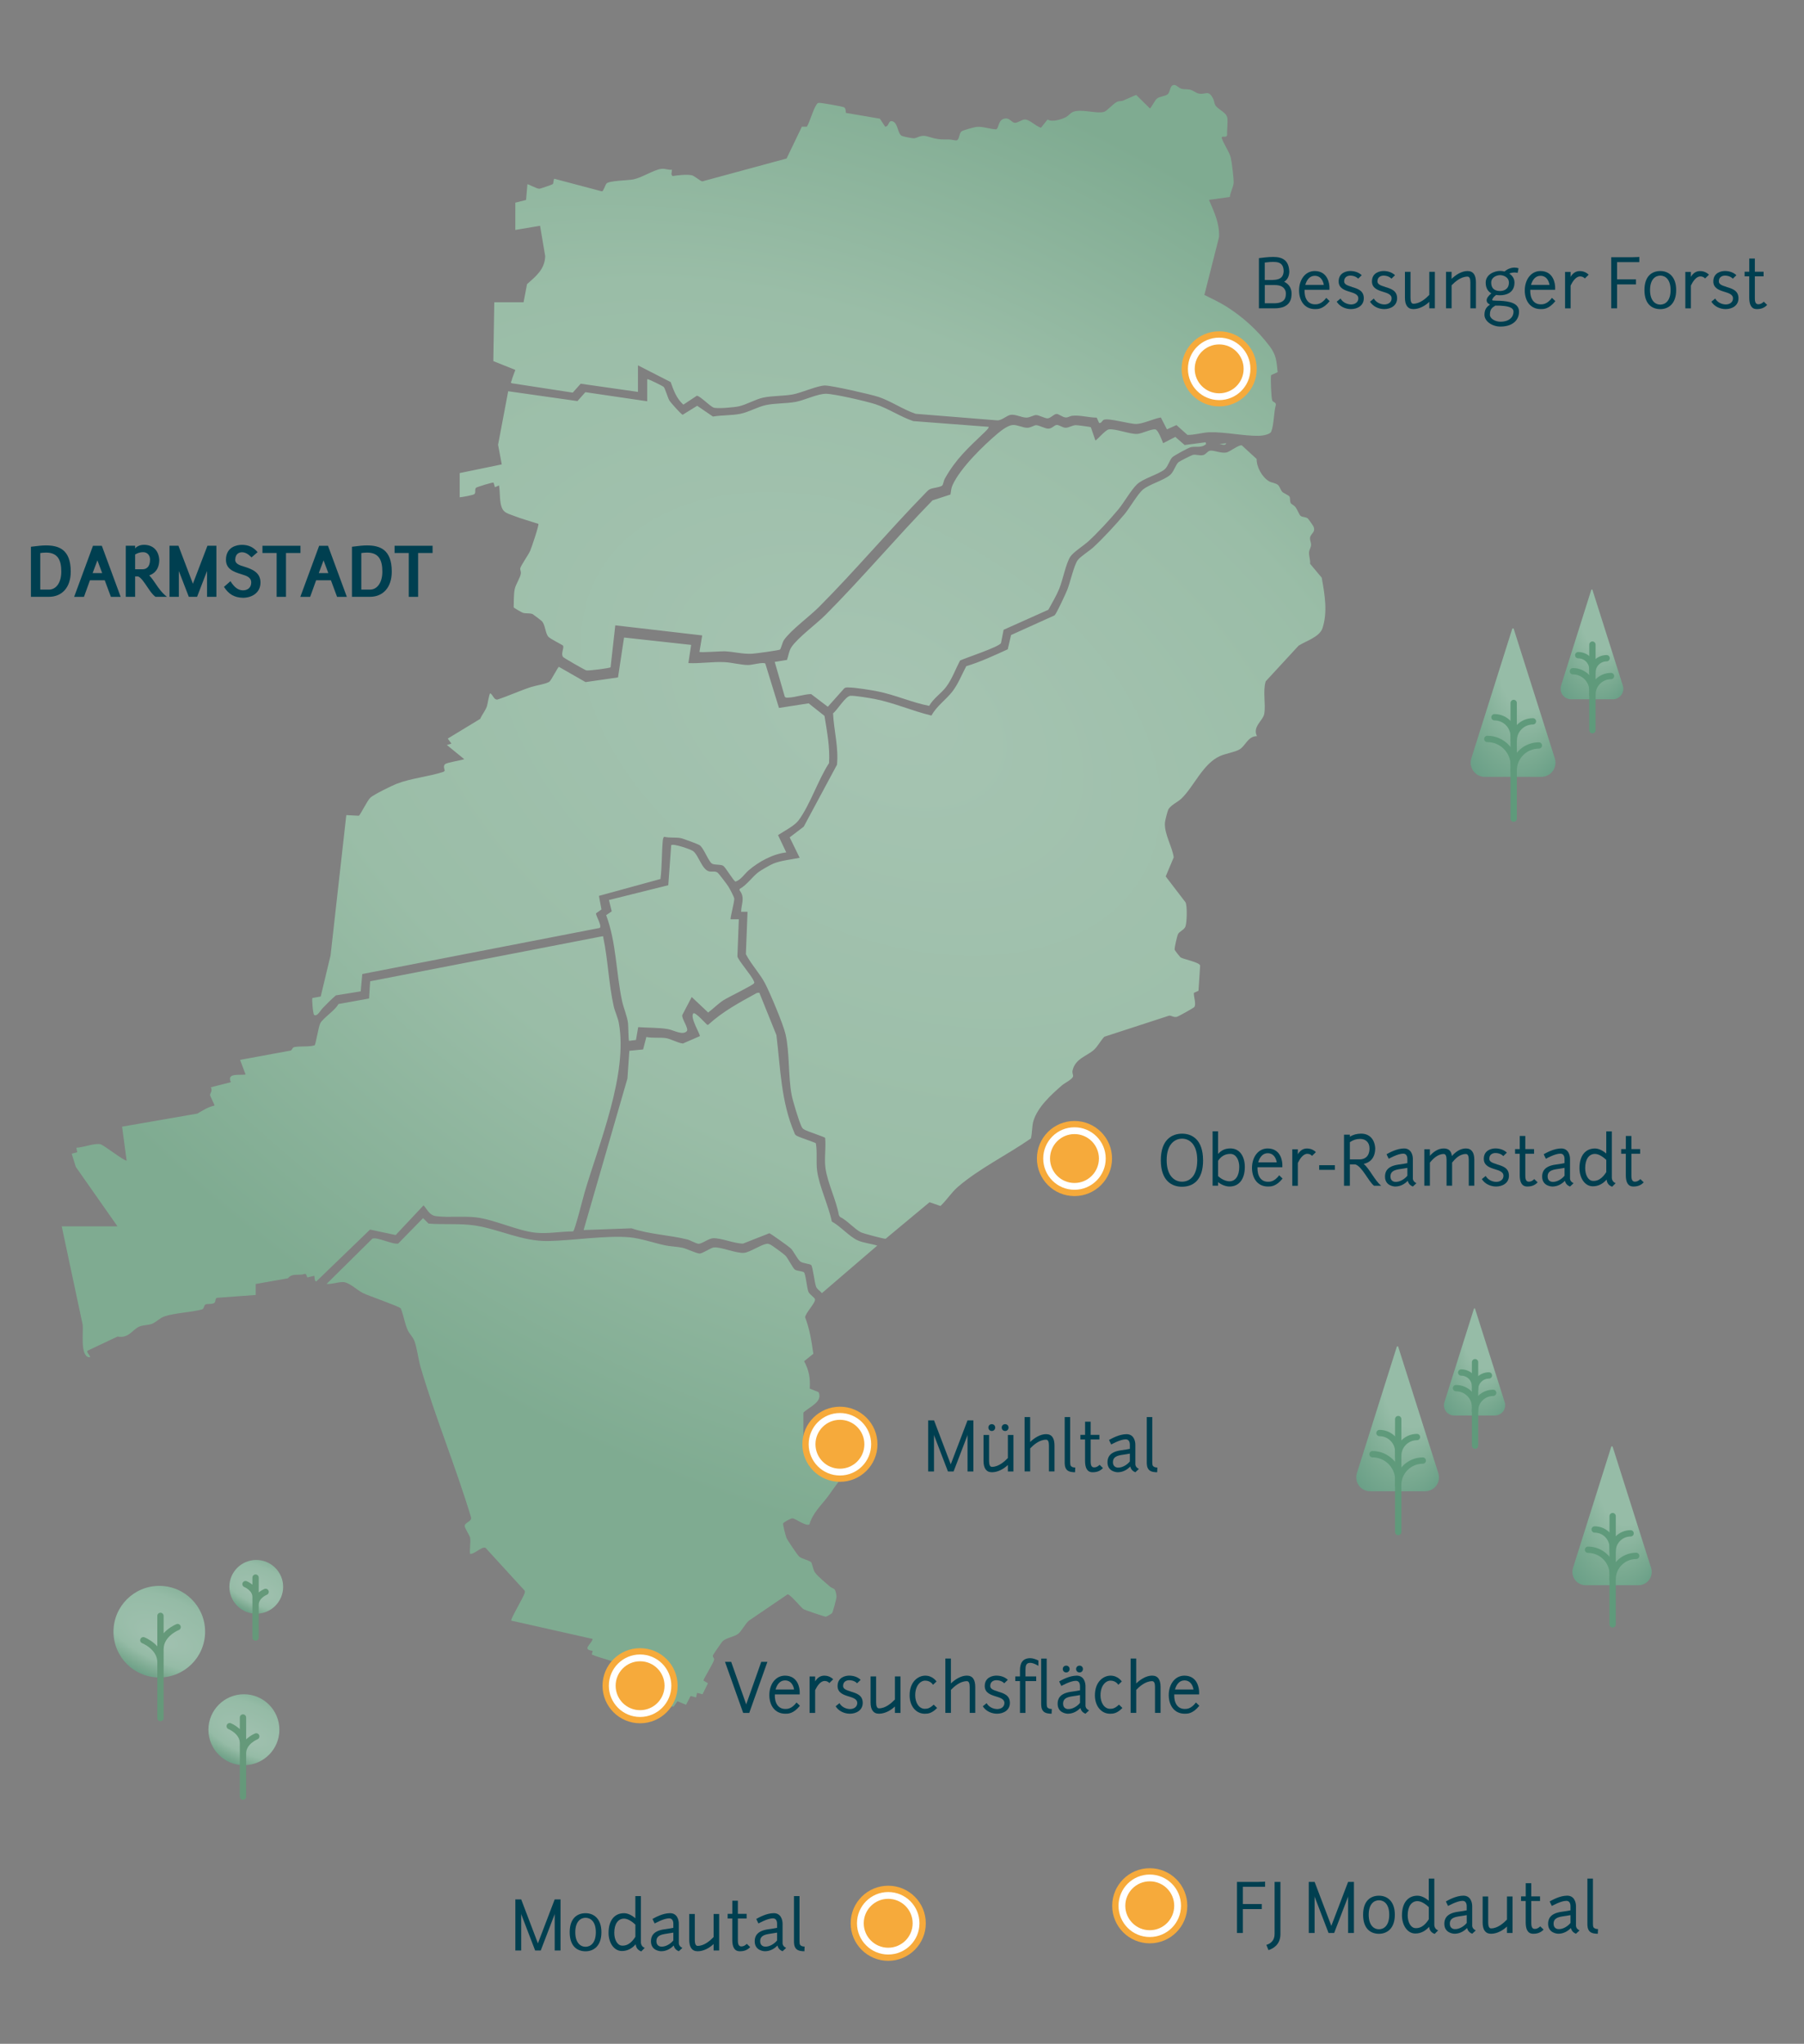 <?xml version="1.0" encoding="UTF-8"?>
<svg xmlns="http://www.w3.org/2000/svg" xmlns:xlink="http://www.w3.org/1999/xlink" id="Ebene_1" data-name="Ebene 1" viewBox="0 0 571 647">
  <rect x="0" y="0" width="571" height="647" fill="#808080" stroke="none"/>
  <defs>
    <style>
      .cls-1 {
        fill: url(#Unbenannter_Verlauf_3);
      }

      .cls-2 {
        fill: url(#Unbenannter_Verlauf_5);
      }

      .cls-3 {
        fill: #003f50;
      }

      .cls-4 {
        stroke: #5f9a7b;
      }

      .cls-4, .cls-5 {
        fill: none;
        stroke-linecap: round;
        stroke-linejoin: round;
      }

      .cls-4, .cls-5, .cls-6 {
        stroke-width: 2px;
      }

      .cls-5 {
        stroke: #65997a;
      }

      .cls-7 {
        fill: #f6aa3b;
      }

      .cls-8 {
        fill: url(#Unbenannter_Verlauf_13-4);
      }

      .cls-9 {
        fill: url(#Unbenannter_Verlauf_13-3);
      }

      .cls-10 {
        fill: url(#Unbenannter_Verlauf_13-5);
      }

      .cls-11 {
        fill: url(#Unbenannter_Verlauf_13-2);
      }

      .cls-12 {
        fill: url(#Unbenannter_Verlauf_5-2);
      }

      .cls-13 {
        fill: url(#Unbenannter_Verlauf_5-3);
      }

      .cls-14 {
        fill: url(#Unbenannter_Verlauf_13);
      }

      .cls-6 {
        fill: #fff;
        stroke: #f6aa3b;
        stroke-miterlimit: 10;
      }
    </style>
    <radialGradient id="Unbenannter_Verlauf_3" data-name="Unbenannter Verlauf 3" cx="253.7" cy="252.97" fx="263.8" fy="190.93" r="437.66" gradientTransform="translate(110.03 -13.13) rotate(28.66) scale(1 .65)" gradientUnits="userSpaceOnUse">
      <stop offset="0" stop-color="#a6c4b2"></stop>
      <stop offset=".45" stop-color="#9abda7"></stop>
      <stop offset=".78" stop-color="#7fab91"></stop>
    </radialGradient>
    <radialGradient id="Unbenannter_Verlauf_13" data-name="Unbenannter Verlauf 13" cx="478.92" cy="222.42" fx="488.01" fy="206.81" r="19.14" gradientTransform="translate(0 -126.26) scale(1 1.57)" gradientUnits="userSpaceOnUse">
      <stop offset=".48" stop-color="#96bca7"></stop>
      <stop offset=".78" stop-color="#7aaa91"></stop>
      <stop offset="1" stop-color="#689e86"></stop>
    </radialGradient>
    <radialGradient id="Unbenannter_Verlauf_13-2" data-name="Unbenannter Verlauf 13" cx="503.88" cy="203.98" fx="510.61" fy="192.44" r="14.16" gradientTransform="translate(0 -115.79) scale(1 1.57)" xlink:href="#Unbenannter_Verlauf_13"></radialGradient>
    <radialGradient id="Unbenannter_Verlauf_13-3" data-name="Unbenannter Verlauf 13" cx="442.37" cy="449.13" fx="451.25" fy="433.9" r="18.68" gradientTransform="translate(0 -254.95) scale(1 1.57)" xlink:href="#Unbenannter_Verlauf_13"></radialGradient>
    <radialGradient id="Unbenannter_Verlauf_13-4" data-name="Unbenannter Verlauf 13" cx="510.25" cy="479.85" fx="518.76" fy="465.24" r="17.91" gradientTransform="translate(0 -272.38) scale(1 1.57)" xlink:href="#Unbenannter_Verlauf_13"></radialGradient>
    <radialGradient id="Unbenannter_Verlauf_13-5" data-name="Unbenannter Verlauf 13" cx="466.74" cy="431.14" fx="473.3" fy="419.87" r="13.82" gradientTransform="translate(0 -244.73) scale(1 1.57)" xlink:href="#Unbenannter_Verlauf_13"></radialGradient>
    <radialGradient id="Unbenannter_Verlauf_5" data-name="Unbenannter Verlauf 5" cx="704.99" cy="-1924.78" fx="704.99" fy="-1939.08" r="35.49" gradientTransform="translate(-199.93 -536.74) rotate(24.61) scale(1 -.45)" gradientUnits="userSpaceOnUse">
      <stop offset="0" stop-color="#a1c1b0"></stop>
      <stop offset=".48" stop-color="#95bba6"></stop>
      <stop offset=".78" stop-color="#7ba990"></stop>
      <stop offset="1" stop-color="#699d85"></stop>
    </radialGradient>
    <radialGradient id="Unbenannter_Verlauf_5-2" data-name="Unbenannter Verlauf 5" cx="689.35" cy="-1832.07" fx="689.35" fy="-1842.9" r="26.9" xlink:href="#Unbenannter_Verlauf_5"></radialGradient>
    <radialGradient id="Unbenannter_Verlauf_5-3" data-name="Unbenannter Verlauf 5" cx="668.15" cy="-1884.09" fx="668.15" fy="-1902.55" r="45.83" xlink:href="#Unbenannter_Verlauf_5"></radialGradient>
  </defs>
  <path class="cls-1" d="M163.11,64.1v8.69l7.83-1.32,1.63,9.63c-.17,4.21-2.89,6.3-5.76,8.86l-1.09,5.72h-9.27l-.3,18.63,6.97,2.8c-.41,1.16-.94,2.35-1.24,3.55-.07.29-.38.32.07.66l19.34,2.97,2.51-2.82,18.13,2.59v-8.4l10.35,5.29c.96,2.69,1.84,5.19,4.02,7.15l4.27-2.83c1.03.09,4.02,3.21,5.24,3.74,1.07.47,6.67-.07,8.06-.38,2.42-.54,5.22-2.22,7.67-2.75,2.94-.64,6.41-.46,9.41-1.02,2.74-.51,7.88-2.83,10.21-2.82,2.15,0,14.53,2.82,16.94,3.62,3.81,1.27,7.84,4.05,11.75,5.34l25.76,2.07c1.49.1,3.04-1.6,4.37-1.76,1.51-.18,3.41.89,4.9.89,1.15,0,2.3-.85,3.14-.81.91.05,2.67,1.06,3.52,1.05,1-.01,2.05-1.4,2.89-1.4.72,0,1.91,1.08,2.92,1.12.73.03,1.32-.47,2.02-.54,2.53-.27,5.21.59,7.76.59l.77,1.7c.75.12.94-.77,1.45-1.01,1.45-.66,8.11,1.33,10.28,1.32,2.11-.01,5.58-1.71,7.8-2.06l1.93,3.76,3.02-1.35,3.48,3.11c2.24.05,4.8-.78,6.97-.84,4.88-.14,10.67,1.19,15.6,1.13.99-.01,3.54-.39,3.92-1.3.92-2.23.79-6.01,1.46-8.42.2-.91-.9-.9-1.12-1.48-.33-.85-.58-7.21-.36-8.02l2.07-.94c-.36-3.6-.42-5.43-2.64-8.35-3.78-4.96-8.35-9.12-13.62-12.44-2.19-1.37-4.61-2.5-6.93-3.65l4.65-18.37c.16-4.38-1.54-7.85-3.2-11.73l6.61-.92c.11-1.41,1.13-3.16,1.2-4.48s-.59-6.69-.92-8c-.46-1.87-2.31-4.41-2.83-6.15-.23-.78.98-.22,1.46-.55l.23-.35c-.1-1.7.27-3.85.06-5.48-.23-1.76-2.97-2.66-3.79-4.03-.39-.65-.33-1.35-.64-1.97-1.58-3.14-2.33-1.24-4.65-1.73-.85-.18-1.8-1.04-2.8-1.25-.91-.19-1.75-.03-2.63-.26-.75-.2-1.48-1.1-2.15-1.19-1.58-.19-1.32,2.14-2.19,2.91-.77.68-2.55.65-3.49,1.44-.58.49-1.83,2.98-2.16,3.06l-4.34-4.26c-1.42.53-2.79,1.24-4.2,1.81-.5.21-1.15.08-1.73.3-1.22.46-3.27,2.97-4.27,3.25-2.41.69-7.49-1.16-10.03.1-.6.3-1.31,1.19-1.95,1.52-1.44.76-4.43,1.71-5.87.79l-2.08,2.59c-1.68-.39-3.79-2.88-5.41-2.57-.78.15-2.12,1.12-2.93,1.03-.91-.1-1.56-1.5-2.9-1.38-2.46.22-1.99,3.14-2.98,3.45-2.06-.09-4.2-.99-6.24-.77-.71.08-4.21,1.04-4.68,1.4-.82.62-.67,2.58-1.52,2.84-.41.12-1.81-.29-2.56-.28-2.03,0-2.64.07-4.55-.34-1.01-.22-2.3-.76-3.27-.8-1.38-.06-2.22.72-3.21.78-.49.03-3.27-.54-3.76-.75-1.42-.62-1.19-4-2.93-4.61-1.48-.52-1.04,1.64-2.39,1.68l-1.67-2.53-10.76-1.83c-.1-.65.03-1.49-.67-1.81-.56-.26-7.38-1.45-7.89-1.37-.54.09-.55.3-.8.67-1.15,1.74-1.89,4.96-2.98,6.88h-1.59s-4.84,10.07-4.84,10.07l-26.64,7.23c-.68,0-2.44-1.76-3.43-1.94-1.6-.3-4.42,0-6.06.27l-.33-.59.18-1.43c-1.15.13-2.15-.39-3.3-.27-2.35.24-6.16,2.77-8.85,3.33-1.72.36-7.69.38-8.55,1.3-.44.48-.96,2.43-1.45,2.51l-15.05-3.99c-.35.05-.24,1.41-.52,1.69-.16.16-3.95,1.44-4.21,1.46-.86.07-3.65-1.6-3.83-1.39l-.42,4.94-3.35.85ZM405.81,155.61c-.52-.53-.74-1.57-1.27-2.06-.72-.66-2.07-.72-2.86-1.19-2.2-1.3-3.98-4.53-3.93-7.07l-4.69-4.31c-.94-.24-3.81,2.06-4.87,2.26-1.77.34-3.85-.75-5.19-.57-.7.09-1.36,1.19-2.11,1.38-1.29.33-2.33-.35-3.46,0-.46.14-4.15,2.01-4.42,2.26-.93.85-1.47,3.03-2.63,4.03-2.07,1.77-6.62,2.95-8.65,4.67-1.65,1.39-4.18,5.83-5.82,7.79-2.75,3.28-6.7,7.55-9.83,10.44-1.29,1.19-3.97,2.82-4.93,4.04-1.17,1.47-2.45,7.23-3.33,9.41-.5,1.24-3.39,7.54-4.04,8.12l-13.76,6.22-1.05,4.52c-4.31,1.95-8.57,3.97-13.13,5.34-1.41,2.65-2.56,5.65-4.41,8.04-1.98,2.56-5,4.6-6.6,7.59-5.95-1.41-11.96-4.08-17.95-5.24-1.57-.31-6.33-1.1-7.69-1.02-1.57.08-4.14,4.52-5.51,5.54.24,5.39,1.8,10.8,1.24,16.29l-10.52,19.6-4.45,3.39,3.16,6.47c-2.55.52-6.03.87-8.41,1.87-.91.38-3.8,2.04-4.6,2.64-1.98,1.47-3.67,4.08-5.97,5.34l-.09.38c1.88,2.36.61,4.24.54,6.86h2.03s-.53,13.4-.53,13.4c1.63,3.2,4.45,6.15,6.08,9.28,1.6,3.07,5.77,12.95,6.48,16.1,1.32,5.8.81,13.21,1.93,19.21.35,1.85,2.31,8.34,3.1,9.93.31.62.37.7.97,1.06.93.55,6.34,2.29,6.53,2.59.3,3.08-.3,6.55.11,9.59.63,4.64,3.42,10.13,4.24,14.87l.33.54c2.28,1.1,4.55,3.83,6.67,4.91.68.35,7.41,2.14,7.8,2.03l13.9-11.57,3.46,1.19c2-1.88,3.45-4.27,5.54-6.07,6.77-5.82,15.73-10.18,23.07-15.3.45-1.66.32-3.84.78-5.44,1.3-4.47,5.66-8.43,9.13-11.43.78-.67,3.42-1.95,3.46-2.87.02-.61-.39-.92-.14-1.91.93-3.74,4.58-4.4,6.83-6.5,1.11-1.04,2.09-2.91,3.19-4.05l20.51-6.68c.78-.06,1.35.59,2.42.38.5-.1,5.41-2.86,5.58-3.13.61-.99-.26-3.29-.17-4.45l1.47-.68.52-8.01c-.38-1.09-5.3-1.93-6.24-2.59-.15-.11-1.79-2.17-1.83-2.39-.1-.6.79-4.41,1.09-4.98.44-.83,1.88-1.27,2.31-2.32.5-1.25.62-6.58.04-7.71l-6.27-8.19,2.54-6.05c-.54-3.6-2.99-7.28-2.79-10.94.04-.65.77-3.49,1.04-4.11.6-1.36,3.09-2.48,4.23-3.59,3.96-3.86,6.71-10.91,12.1-13.39,1.8-.83,4.71-1.22,6.26-2.14,1.92-1.13,2.59-4.17,5.51-4.19-1.53-2.98,1.95-4.93,2.31-7.09.51-3.07-.51-7.07.45-10.26l10.42-11.3c2.27-1.44,6.62-2.75,7.54-5.49,1.72-5.17.7-10.8-.22-16.01l-3.69-4.42c.12-1.28-.44-2.49-.31-3.76.09-.85.62-1.37.62-2.31,0-.69-.38-1.37-.34-2.03.08-1.47,1.91-1.79,1.11-3.68-.12-.29-1.6-2.4-1.8-2.56-.7-.55-1.8-.37-2.32-.86-.42-.4-1.07-2.09-1.59-2.75-.4-.51-1.32-.96-1.47-1.21-.38-.66-.11-1.55-.42-2.11-.23-.41-1.9-1.08-2.36-1.55ZM148.78,486.82c.29,1.38-.21,3.58,0,5.07,1.43.19,3.68-2.45,4.91-1.89l12.33,13.49c.22.3.09.55.02.86-.29,1.19-4.54,8.25-4.22,8.68l25.77,5.8c-.44,1.76-3.49,3.33,0,3.77l-.29,1.15c2.85,1.27,7.71,2.1,10.15,3.9.71.52,4.41,4.68,4.74,5.39.66,1.43.51,3.6,1.12,4.96.52,1.18,2.13,1.93,1.8,4l2.34.77,1.33-2.77,4.4.26,1.25-1.71,2.71,1.12,1.45-2.77,1.73.45.3-1.45,1.74.45,1.72-3.49-1.43-.86c-.03-.41,3.11-5.45,3.36-6.52.16-.68-.53-.8-.36-1.45.07-.26,2.8-4.22,3.08-4.49,1.12-1.08,3.71-1.37,4.91-2.33,1.15-.91,2.19-3.13,3.38-4.15l12.25-8.33c.77-.2,4.34,4.3,5.15,4.74.51.27,6.57,2.32,6.94,2.32.25,0,1.78-.89,1.97-1.1.33-.38,1.41-4.53,1.44-5.16.03-.49-.25-1.77-.47-2.16-.36-.62-1.06-.63-1.54-1.06-1.29-1.16-3.88-3.2-4.78-4.49-.68-.98-.88-2.83-1.23-3.26-.45-.55-3.08-1.12-3.82-1.83-.57-.54-3.65-5.1-3.98-5.86-.26-.6-1.21-4.22-1.07-4.64.41-.48,2.45-1.62,2.96-1.58,1,.09,4.25,2.62,5.36,1.92,1.08-3.64,3.64-5.93,5.83-8.8.97-1.27,4.24-6.25,5.26-6.61.57-.2,3.43-.35,3.43-.91-2.31-1.58-.75-2.86-.48-4.84.05-.37.35-.4-.23-.8-5.82,3.37-12.08-1.32-15.72-5.71v-7.71c1.77-1.79,6.28-3.39,4.8-6.49l-2.79-1.12c.22-3.26-.24-5.8-1.78-8.66l2.92-2.36c-.58-3.93-1.14-7.81-2.6-11.53.09-1.41,3.39-4.66,3.12-5.73-.15-.59-1.69-1.49-2.06-2.31-.5-1.12-.87-5.75-1.45-6.23-.42-.35-2.23-.43-2.81-.81-.67-.43-2.19-3.59-3.05-4.48-.49-.51-4.32-3.32-4.87-3.53-.46-.17-.61-.26-1.14-.17-1.85.31-5.28,2.68-7.05,2.84-2.42.23-7.2-1.88-9.52-1.72-1.03.07-3.6,1.97-4.6,1.94s-3.95-1.5-5.39-1.82c-1.75-.39-3.83-.41-5.58-.79-3.38-.73-7.78-2.23-11.09-2.52-7.54-.68-17.91,1.01-25.76,1.17-8.3.16-15.34-3.68-23.21-4.91-4.63-.72-10.01-.22-14.73-.61l-1.74-1.73-7.88,8.06c-1.88.33-6.74-2.21-8.18-1.55l-14.49,14.33c1.63.11,3.49-.57,5.07-.6,2.06-.04,4.48,2.49,6.41,3.46,1.71.87,11.56,4.24,12,4.87.94,2.16,1.24,4.85,2.24,6.95.59,1.23,1.63,2.1,2.1,3.4.87,2.41,1.18,5.62,1.93,8.2,4.65,15.91,11.16,31.59,15.95,47.49.5,1.42-1.95,1.67-1.97,2.81-.01.75,1.58,3.04,1.73,3.77ZM204.85,120.08v6.95l-19.57-2.88-2.5,2.82-21.93-3.12-3.2,16.95,1.17,6.21-13.32,2.75v7.67c.79-.06,4.19-.66,4.64-1.01.57-.43,0-1.55.57-2.04.24-.2,5.31-1.8,5.51-1.59l.44,1.45,1.29-.58c.47,2.31-.12,6.68,1.73,8.27.71.62,1.87.95,2.76,1.29,2.56,1.01,5.34,1.75,7.96,2.61.29.34-2.18,7.59-2.59,8.54-.53,1.23-3.03,4.77-3.14,5.55-.07.48.26.98.19,1.6-.16,1.39-1.62,3.4-1.95,5.02s-.26,3.96-.32,5.71c.04.18,2.56,1.64,2.95,1.75,1.06.3,2.12.01,3.06.41.17.07,2.8,2.09,2.95,2.27,1.08,1.21,1.03,3.8,2.04,4.91.61.68,4.45,2.56,4.6,2.78.47.75-.77,2.51.03,3.6.25.34,6.8,4.08,7.35,4.25.59.18,7.44-.68,7.69-.98l1.49-13.28,27.51,3.19-.87,5.21c.28.28,6.86-.22,7.91-.18,2.92.11,5.7.93,8.75.77,1.01-.05,8.45-1.06,8.82-1.31.34-.23.74-2.28,1.29-3.06,2.21-3.16,8.06-7.42,11.03-10.4,11.49-11.53,22.06-24.11,33.43-35.78.46-.47,1.11-1.24,1.67-1.52.92-.46,3.48-.62,3.98-1.23.3-.36.43-1.49.78-2.12,3.53-6.26,7.26-9.58,12.26-14.38.28-.27,1.91-1.74,1.58-2.03l-23.82-1.81c-4.02-1.34-8.05-4.08-12.02-5.36-2.84-.92-12.85-3.24-15.56-3.29-2.66-.04-6.84,2.04-9.62,2.56-3,.56-6.42.39-9.41,1.01-2.7.56-5.48,2.26-8.22,2.79-2.76.53-5.8.37-8.58.85l-4.99-3.41-4.59,2.84c-.46-.09-3.81-3.85-4.19-4.49-.61-1.01-1.32-3.82-1.86-4.36-.2-.2-4.95-2.61-5.13-2.4ZM346.72,139.46l-1.44-4.21c-.21-.14-4.33-.67-4.79-.66-1.05.04-2.21.82-3.18.82-1.04,0-2.08-.96-2.88-.88-.72.07-1.47,1.17-2.62,1.17-1.07,0-2.85-1.06-3.82-1.1-.67-.02-1.69.82-2.84.82-1.41,0-3.19-.98-4.6-.88-1.47.1-3.54,1.66-4.66,2.6-4.59,3.85-11.87,10.96-14.35,16.34-.48,1.05-.51,1.97-.7,3.07l-5.68,1.85c-11.52,11.81-22.21,24.54-33.85,36.23-2.86,2.87-8.62,7.09-10.73,10.12-.87,1.24-.98,2.79-1.49,4.16l-3.88.62,3.19,11.02c.29.38.74.31,1.15.29,2.2-.08,4.9-1.08,7.19-1.12l5.28,4.02,5.19-5.82c.43-.36.96-.3,1.47-.29,2.18.03,6.94.8,9.19,1.25,5.49,1.1,10.76,3.51,16.23,4.57,1.33-2.37,3.76-3.88,5.37-6,1.82-2.4,3-5.67,4.4-8.35,1.79-.85,12.51-4.34,12.97-5.56l.82-4.17,14.16-6.34c1.16-2.12,2.55-4.45,3.46-6.68,1.11-2.71,2.09-7.96,3.49-10.12.91-1.41,4.35-3.6,5.79-4.93,3.01-2.78,6.76-6.85,9.39-10.01,1.88-2.26,3.98-6.09,5.93-7.97,1.88-1.81,6.59-3.06,8.66-4.66,1.1-.85,1.62-2.95,2.49-3.88.51-.54,5.04-2.99,5.79-3.19,1.76-.45,3.32.37,4.93-1.01l-.15-.58-6.64.88-2.95-2.57-3.86,1.98c-.37-.93-1.58-4.23-2.47-4.36-1.32-.19-4.26,1.38-5.81,1.44-2.29.08-6.94-1.75-8.94-1.43-1.08.17-4.02,3.68-4.21,3.48ZM388.13,140.33l-2.6.28c.84-.28,2.18.76,2.6-.28ZM258.26,361.94c-.18-.28-5.28-1.88-6.13-2.42-.34-.22-.54-.39-.65-.8-4.29-10.01-4.43-20.4-5.73-31.05l-5.41-13.43-.79.1c-5.48,3-10.77,5.84-15.42,10.09l-.31-.02c-.56-.53-3.74-4.05-4.34-3.63-1.25,1.24,2.32,6.83,2.02,7.23l-5.35,2.33c-1.8-.22-3.8-1.5-5.53-1.73-1.87-.24-4.09.07-6.04-.33l-1.02,3.94-4.36.42-.61,8.8-13.87,47.95,15.17-.55c5.57,1.91,12.09,2.13,17.62,3.52.96.24,2.78,1.31,3.57,1.37,1.06.07,3.21-1.69,4.61-1.75,2.57-.12,6.72,1.71,9.49,1.7l8.34-3.28c.41.09,6.27,4.29,6.78,4.79.95.97,2.13,3.54,3.05,4.19.84.59,2.9.67,3.4,1.08s1.09,5.82,1.59,6.95c.33.75,1.29,1.31,1.81,1.95l17.52-15.05c-1.94-.62-4.47-.84-6.28-1.69-2.64-1.24-5.44-4.49-8.11-5.93-1.02-5.03-3.98-11.11-4.65-16.06-.37-2.73.1-5.91-.4-8.72ZM231.27,290.99c-.24-.23,1.21-5.52,1.14-6.5-.04-.57-1.49-3.26-1.9-3.9s-3.03-4.13-3.43-4.39c-.77-.5-1.72-.18-2.56-.34-2.3-.43-3.4-5.15-5.14-6.44-.78-.58-6.31-2.47-6.93-1.87l-.93,12.68-18.78,4.68.88,3.59-1.76,1.21c3.21,8.55,3.13,18.2,5.02,27.11.5,2.34,1.6,4.73,1.9,7.07.1.76.13,5.41.32,5.61l2.19-.28.71-4.06c3,.23,6.44.11,9.38.61,1.76.3,4.67,2.07,5.98.69.79-.84-1.67-3.92-1.41-5.13l2.99-5.71,5.21,4.91c1.61-1.22,3.13-2.78,4.8-3.87,1.44-.94,9.26-4.7,9.7-5.37.23-.35.01-.5-.1-.79-.64-1.67-5-6.62-5.15-7.75l.45-11.74h-2.61ZM37.19,388.22l-13.19-18.81-1.31-4.19,1.76-.46-.28-1.43c2.07-.03,5.73-1.52,7.6-1.11,1.07.23,7.89,5.61,8.31,5.15l-1.44-10.71,23.82-4.13c1.74-1.01,3.41-2.12,5.43-2.54.12-.15-1.37-2.91-1.4-3.38-.02-.39.89-1.41.24-2.41l6.34-1.61c-1.39-3.08,2.71-2.11,4.66-2.44l-1.74-4.63,16.02-2.95c.54-.21.43-.97,1.21-1.11,1.91-.35,4.42,0,6.35-.54.36-.26,1.25-5.93,1.79-6.96.89-1.71,4.72-4.08,5.76-6.12l9.69-1.75.35-5.45,73.38-14.23c.67,0,.34.03.43.45,1.46,6.98,1.72,14.68,3.27,21.64.39,1.75,1.33,3.64,1.63,5.32,2.93,16.12-6.21,37.99-10.84,53.69-.47,1.6-3.06,11.98-3.62,12.31-3.89,0-8.13.83-11.99.4-5.88-.66-13.07-4.22-18.88-4.86-3.89-.43-8.6.11-12.39-.35-2.26-.27-2.69-1.89-4.09-3.44l-8.82,9.4-8.11-1.73-16.95,16.36c-.71.31-.57-1.6-.72-1.73l-2.18.53-.45-1.09-.4-.04c-1.96.67-3.83-.39-5.3,1.39l-10.2,1.81v3.47s-12.27.9-12.27.9c-.65.23-.3,1.14-.76,1.56-.66.6-2.3.22-2.9.57-.44.26-.4,1.35-1.07,1.54-3.59.98-8.54,1.07-11.95,2.24-1.31.45-2.65,1.84-3.79,2.29-1.24.5-3.01.38-4.24.97-2.12,1.03-3.25,3.74-6.75,3.09l-9.53,4.51c-.42.61,1.73,2.26.42,2.02-2.79-.51-1.64-8.17-1.92-10.25l-6.63-31.16h17.66ZM218.76,204.12l-.87,5.79c3.82.19,7.62-.5,11.45-.3,2.37.12,5.2.91,7.52.91,1.22,0,4.6-.99,5.37-.47l4.33,14.06,9.39-1.46,5.02,3.98c.78,4.93,1.76,9.92,1.44,14.93-3.43,5.25-6.03,13.28-9.65,18.14-1.28,1.72-4.66,3.45-6.5,4.66l2.61,5.49c-4.25.47-8.65,2.89-11.88,5.64-1.35,1.16-2.44,3.01-4.16,3.59-.67-.13-3.11-4.51-3.96-5.02s-2.9-.16-3.61-.73c-1.15-.94-2.5-4.85-3.8-5.76-.55-.38-5.39-2.17-6.12-2.28-1.65-.26-3.43,0-5.09-.38-.34.08-.45.99-.48,1.32-.35,3.98-.22,8.05-.72,12.03l-19.48,5.34.81,4.3-1.76,1.25c.07.93,2.02,4.06,1.18,4.61l-75.13,14.58-.5,5.49-7.86,1.27c-1.49,1.29-2.9,2.71-4.27,4.13-.51.52-1.67,2.73-2.61,2.05-.38-.28-.77-5.13-.55-5.35l2.63-.47,3.12-13.04,4.98-44.39,3.97.21c.49-.29,2.68-4.85,3.67-5.75,1.07-.98,6.8-3.79,8.35-4.39,4.59-1.77,10.07-2.22,14.78-3.77l.4-.36c-.17-.6-.5-1.57.08-2.05.68-.57,4.95-1.18,6.08-1.59l-5.5-4.49,1.44-.44-1.16-1.59,10.27-6.24c.59-1.37,1.62-2.55,2.12-3.96.23-.65.72-4.14,1.08-4.13.89.53,1.1,2.09,2.24,1.98,3.64-1.19,7.14-2.84,10.78-4.01,1.4-.45,5.05-1,5.78-1.74.61-.61,2.63-4.59,2.91-4.61l8.44,4.83,10.27-1.48,1.91-12.63,21.24,2.33Z"></path>
  <g>
    <g>
      <path class="cls-14" d="M479.14,199.09c-.08-.24-.42-.24-.5,0l-12.94,40.99c-.14.44-.21.9-.21,1.35,0,.9.27,1.79.79,2.56.84,1.21,2.22,1.94,3.7,1.94h17.87c1.48,0,2.86-.73,3.7-1.94.52-.76.79-1.65.79-2.55,0-.46-.07-.91-.21-1.35l-13-40.99Z"></path>
      <g>
        <line class="cls-4" x1="479.11" y1="222.53" x2="479.11" y2="259.15"></line>
        <g>
          <path class="cls-4" d="M473.03,227.06c3.36,0,6.08,2.72,6.08,6.08"></path>
          <path class="cls-4" d="M470.76,233.92c4.63,0,8.38,3.75,8.38,8.38"></path>
          <path class="cls-4" d="M485.2,228.35c-3.36,0-6.08,2.72-6.08,6.08"></path>
          <path class="cls-4" d="M487.08,235.99c-4.42,0-7.99,3.58-7.99,7.99"></path>
        </g>
      </g>
    </g>
    <g>
      <path class="cls-11" d="M504.04,186.73c-.06-.18-.31-.18-.37,0l-9.57,30.31c-.1.33-.15.66-.15,1,0,.67.2,1.33.59,1.89.62.9,1.64,1.44,2.74,1.44h13.21c1.09,0,2.12-.54,2.74-1.44.39-.56.59-1.22.59-1.89,0-.34-.05-.67-.16-1l-9.62-30.31Z"></path>
      <g>
        <line class="cls-4" x1="504.03" y1="204.06" x2="504.03" y2="231.15"></line>
        <g>
          <path class="cls-4" d="M499.53,207.41c2.48,0,4.5,2.01,4.5,4.5"></path>
          <path class="cls-4" d="M497.85,212.49c3.42,0,6.2,2.78,6.2,6.2"></path>
          <path class="cls-4" d="M508.53,208.37c-2.48,0-4.5,2.01-4.5,4.5"></path>
          <path class="cls-4" d="M509.92,214.02c-3.27,0-5.91,2.65-5.91,5.91"></path>
        </g>
      </g>
    </g>
  </g>
  <g>
    <g>
      <path class="cls-9" d="M442.59,426.37c-.08-.24-.41-.24-.49,0l-12.62,39.99c-.14.43-.2.87-.2,1.32,0,.88.26,1.75.77,2.5.82,1.19,2.17,1.9,3.61,1.9h17.43c1.44,0,2.79-.71,3.61-1.9.51-.74.77-1.61.77-2.49,0-.44-.07-.89-.21-1.32l-12.69-40Z"></path>
      <g>
        <line class="cls-4" x1="442.56" y1="449.23" x2="442.56" y2="484.98"></line>
        <g>
          <path class="cls-4" d="M436.63,453.65c3.28,0,5.94,2.66,5.94,5.94"></path>
          <path class="cls-4" d="M434.41,460.35c4.52,0,8.18,3.66,8.18,8.18"></path>
          <path class="cls-4" d="M448.5,454.92c-3.28,0-5.94,2.66-5.94,5.94"></path>
          <path class="cls-4" d="M450.34,462.37c-4.31,0-7.8,3.49-7.8,7.8"></path>
        </g>
      </g>
    </g>
    <g>
      <path class="cls-8" d="M510.45,458.02c-.07-.23-.4-.23-.47,0l-12.1,38.34c-.13.42-.19.84-.19,1.26,0,.84.25,1.68.74,2.39.79,1.14,2.08,1.82,3.46,1.82h16.71c1.38,0,2.68-.68,3.46-1.82.49-.71.74-1.54.74-2.39,0-.43-.07-.85-.2-1.27l-12.16-38.35Z"></path>
      <g>
        <line class="cls-4" x1="510.43" y1="479.95" x2="510.43" y2="514.22"></line>
        <g>
          <path class="cls-4" d="M504.74,484.18c3.14,0,5.69,2.55,5.69,5.69"></path>
          <path class="cls-4" d="M502.62,490.6c4.33,0,7.84,3.51,7.84,7.84"></path>
          <path class="cls-4" d="M516.12,485.4c-3.14,0-5.69,2.55-5.69,5.69"></path>
          <path class="cls-4" d="M517.88,492.54c-4.13,0-7.48,3.35-7.48,7.48"></path>
        </g>
      </g>
    </g>
    <g>
      <path class="cls-10" d="M466.89,414.3c-.06-.18-.31-.18-.36,0l-9.34,29.58c-.1.32-.15.65-.15.97,0,.65.19,1.3.57,1.85.61.88,1.6,1.4,2.67,1.4h12.89c1.06,0,2.06-.53,2.67-1.4.38-.55.57-1.19.57-1.84,0-.33-.05-.66-.15-.98l-9.38-29.58Z"></path>
      <g>
        <line class="cls-4" x1="466.88" y1="431.22" x2="466.88" y2="457.65"></line>
        <g>
          <path class="cls-4" d="M462.49,434.49c2.42,0,4.39,1.97,4.39,4.39"></path>
          <path class="cls-4" d="M460.85,439.44c3.34,0,6.05,2.71,6.05,6.05"></path>
          <path class="cls-4" d="M471.27,435.42c-2.42,0-4.39,1.97-4.39,4.39"></path>
          <path class="cls-4" d="M472.62,440.93c-3.19,0-5.77,2.58-5.77,5.77"></path>
        </g>
      </g>
    </g>
  </g>
  <g>
    <path class="cls-3" d="M9.79,173.08c2.29-.27,3.4-.42,4.75-.42,4.01,0,7.85,1.22,7.85,8.29,0,5.08-2.83,7.98-6.89,7.98h-5.71v-15.85ZM14.57,174.93c-.78,0-1.41.08-1.83.15v11.57h2.75c2.23,0,3.91-2.14,3.91-5.69s-1.03-6.03-4.83-6.03Z"></path>
    <path class="cls-3" d="M32.23,172.77l5.96,16.17h-3.09l-1.95-5.25h-4.68l-1.89,5.25h-3.11l5.96-16.17h2.79ZM30.83,177.39l-1.51,4.03h3.02l-1.51-4.03Z"></path>
    <path class="cls-3" d="M39.81,188.93v-16.17h2.96v.84c.31-.38,1.24-1.13,2.79-1.13,2.88,0,4.68,1.81,4.85,4.77-.02,2.94-1.49,4.32-3.17,4.91.73.76,1.43,1.74,2.08,2.73.9,1.34,1.85,2.71,3.51,4.05h-3.63c-1.01-.78-1.7-1.83-2.44-2.92-1.05-1.55-2.12-3.21-3.07-3.53h-.92v6.45h-2.96ZM47.5,177.24c0-1.47-.86-2.44-2.21-2.44-.9,0-1.7.25-2.52.73v4.68h2.37c1.01,0,2.33-.57,2.35-2.98Z"></path>
    <path class="cls-3" d="M53.65,188.93v-16.17h2.83l4.58,12.03,4.6-12.03h2.83v16.17h-2.96v-8.17l-3.15,8.17h-2.62l-3.15-8.17v8.17h-2.96Z"></path>
    <path class="cls-3" d="M72.93,183.96c1.22,1.95,2.42,2.9,3.99,2.92,1.41,0,2.6-.82,2.6-2.48s-1.49-2.12-3.11-2.62c-2.56-.78-4.93-1.68-4.89-4.66.06-3.99,3.44-4.64,5.04-4.64,2.21,0,3.7.8,4.98,2.31l-1.93,1.66c-.95-.96-1.83-1.62-3.04-1.62-.69,0-2.04.32-2.12,2.31-.06,1.3,1.32,1.81,2.81,2.23,2.54.8,5.19,1.83,5.19,5.04s-2.67,4.83-5.58,4.83c-2.67-.08-4.49-1.11-5.98-3.46l2.06-1.8Z"></path>
    <path class="cls-3" d="M83.07,172.77h12.03v2.29h-4.58v13.88h-2.96v-13.88h-4.49v-2.29Z"></path>
    <path class="cls-3" d="M103.82,172.77l5.96,16.17h-3.09l-1.95-5.25h-4.68l-1.89,5.25h-3.11l5.96-16.17h2.79ZM102.41,177.39l-1.51,4.03h3.02l-1.51-4.03Z"></path>
    <path class="cls-3" d="M111.4,173.08c2.29-.27,3.4-.42,4.75-.42,4.01,0,7.85,1.22,7.85,8.29,0,5.08-2.83,7.98-6.89,7.98h-5.71v-15.85ZM116.19,174.93c-.78,0-1.41.08-1.83.15v11.57h2.75c2.23,0,3.91-2.14,3.91-5.69s-1.03-6.03-4.83-6.03Z"></path>
    <path class="cls-3" d="M124.89,172.77h12.03v2.29h-4.58v13.88h-2.96v-13.88h-4.49v-2.29Z"></path>
  </g>
  <g>
    <g>
      <path class="cls-3" d="M235.23,542.25l-5.75-16.17h1.95l4.7,13.29.06.27.06-.27,4.7-13.29h1.95l-5.75,16.17h-1.93Z"></path>
      <path class="cls-3" d="M248.46,530.45c4.3,0,4.66,4.3,4.66,5.12v.82h-7.87c-.11,2.73,1.07,4.6,3.3,4.6.61,0,1.97.06,3.57-2.04l1.07,1.03c-2.1,2.6-3.78,2.52-4.64,2.52-3.36,0-5.04-2.73-5.04-5.9,0-3.36,1.93-6.15,4.96-6.15ZM245.48,534.84h5.86c-.19-1.18-.9-2.88-2.88-2.88-1.55,0-2.52,1.26-2.98,2.88Z"></path>
      <path class="cls-3" d="M258.01,530.7v1.58c.73-1.26,1.74-1.83,2.92-1.83,1.81,0,2.79,1.16,2.79,1.16l-1.22,1.18s-.5-.65-1.49-.65c-1.34,0-2.39,1.62-3,2.9v7.22h-1.76v-11.55h1.76Z"></path>
      <path class="cls-3" d="M269.23,535.47c1.87.57,3.84,1.13,3.84,3.61,0,2.33-2.04,3.42-4.07,3.42-1.7,0-3.53-.78-4.51-2.35l1.22-.99c.63,1.15,2,1.85,3.34,1.87,1.15,0,2.29-.63,2.29-1.95,0-1.2-1.36-1.64-2.6-2.02-1.76-.53-3.63-1.16-3.63-3.32,0-2.81,2.56-3.3,3.67-3.3,1.51,0,2.81.52,3.63,1.34l-1.13,1.09c-.54-.59-1.47-.97-2.5-.97-.61,0-1.93.27-1.93,1.83,0,.99,1.18,1.34,2.39,1.72Z"></path>
      <path class="cls-3" d="M283.26,538.01v-7.31h1.76v11.55h-1.76v-2.04c-1.3,1.24-3.17,2.29-5.04,2.29s-2.67-1.37-2.67-3.59v-8.21h1.76v8.21c0,1.13.25,1.89.9,1.89,2.08,0,3.93-1.64,5.04-2.79Z"></path>
      <path class="cls-3" d="M296.42,532.3l-1.11,1.05s-.71-1.32-2.48-1.32c-1.45,0-3.15,1.51-3.15,4.66,0,2.31,1.2,4.26,3.04,4.26.82,0,1.57-.15,2.81-1.32l1.09,1.05c-1.66,1.7-2.83,1.83-3.9,1.83-2.9,0-4.81-2.54-4.81-5.82,0-4.35,2.71-6.24,4.96-6.24,2.37,0,3.55,1.85,3.55,1.85Z"></path>
      <path class="cls-3" d="M299.22,542.25v-17.22h1.76v7.89c1.28-1.24,3.15-2.48,5.04-2.48s2.67,1.36,2.67,3.59v8.21h-1.76v-8.21c0-1.13-.25-1.83-.9-1.83-2.18,0-4.07,1.74-5.04,2.75v7.29h-1.76Z"></path>
      <path class="cls-3" d="M315.81,535.47c1.87.57,3.84,1.13,3.84,3.61,0,2.33-2.04,3.42-4.07,3.42-1.7,0-3.53-.78-4.51-2.35l1.22-.99c.63,1.15,1.99,1.85,3.34,1.87,1.16,0,2.29-.63,2.29-1.95,0-1.2-1.37-1.64-2.6-2.02-1.76-.53-3.63-1.16-3.63-3.32,0-2.81,2.56-3.3,3.67-3.3,1.51,0,2.81.52,3.63,1.34l-1.13,1.09c-.55-.59-1.47-.97-2.5-.97-.61,0-1.93.27-1.93,1.83,0,.99,1.18,1.34,2.39,1.72Z"></path>
      <path class="cls-3" d="M324.58,530.7h3.4v1.47h-3.4v10.08h-1.74v-10.08h-1.49v-1.47h1.49v-2.02c0-2.16.84-3.76,3.25-3.76.88,0,1.87.38,2.58.74v1.68s-1.49-.94-2.58-.94c-1.41,0-1.49,1.01-1.51,2.29v2.02ZM331.3,525.03v14.15c0,.48,0,1.11.27,1.39.32.31.76.44,1.34.44l-.06,1.49c-.65,0-1.91-.06-2.56-.71-.74-.74-.74-1.83-.74-2.6v-14.15h1.74Z"></path>
      <path class="cls-3" d="M335.25,532.28c.76-.42,3.21-1.83,5.54-1.83s2.79,2.23,2.79,3.32v6.21c0,.08-.02.92,1.13,1.47l-1.13,1.05c-1.01-.4-1.43-1.07-1.62-1.81-1.01,1.07-2.39,1.81-3.95,1.81-.46,0-3.25-.23-3.25-3.15,0-1.49.61-3.25,4.16-3.78,1.53-.21,2.41-.36,2.92-.48v-1.32c0-.44-.1-1.68-1.3-1.68-1.79,0-4.6,1.64-4.6,1.62s-.71-1.39-.69-1.43ZM337.48,527.28c.61,0,1.07.46,1.07,1.07s-.46,1.09-1.07,1.09-1.09-.46-1.09-1.09.46-1.07,1.09-1.07ZM341.84,539.08v-2.48c-.63.13-1.36.23-2.73.44-2.29.36-2.62,1.34-2.62,2.31,0,1.45,1.15,1.66,1.47,1.68,1.47.1,3.04-.9,3.88-1.95ZM341.7,527.28c.63,0,1.07.46,1.07,1.07s-.44,1.09-1.07,1.09-1.09-.46-1.09-1.09.48-1.07,1.09-1.07Z"></path>
      <path class="cls-3" d="M355.07,532.3l-1.11,1.05s-.71-1.32-2.48-1.32c-1.45,0-3.15,1.51-3.15,4.66,0,2.31,1.2,4.26,3.04,4.26.82,0,1.57-.15,2.81-1.32l1.09,1.05c-1.66,1.7-2.83,1.83-3.9,1.83-2.9,0-4.81-2.54-4.81-5.82,0-4.35,2.71-6.24,4.96-6.24,2.37,0,3.55,1.85,3.55,1.85Z"></path>
      <path class="cls-3" d="M357.87,542.25v-17.22h1.76v7.89c1.28-1.24,3.15-2.48,5.04-2.48s2.67,1.36,2.67,3.59v8.21h-1.76v-8.21c0-1.13-.25-1.83-.9-1.83-2.18,0-4.07,1.74-5.04,2.75v7.29h-1.76Z"></path>
      <path class="cls-3" d="M374.88,530.45c4.3,0,4.66,4.3,4.66,5.12v.82h-7.87c-.1,2.73,1.07,4.6,3.3,4.6.61,0,1.97.06,3.57-2.04l1.07,1.03c-2.1,2.6-3.78,2.52-4.64,2.52-3.36,0-5.04-2.73-5.04-5.9,0-3.36,1.93-6.15,4.96-6.15ZM371.9,534.84h5.86c-.19-1.18-.9-2.88-2.88-2.88-1.55,0-2.52,1.26-2.98,2.88Z"></path>
    </g>
    <g>
      <circle class="cls-6" cx="202.6" cy="533.64" r="10.89"></circle>
      <circle class="cls-7" cx="202.6" cy="533.64" r="7.74"></circle>
    </g>
  </g>
  <g>
    <g>
      <path class="cls-3" d="M391.53,611.91v-16.17h6.68c1.37,0,2.21-.1,2.21-.1v1.66h-7.03v5.44h5.98v1.6h-5.98v7.58h-1.85Z"></path>
      <path class="cls-3" d="M405.28,595.74v16.52c0,3.38-2.35,4.62-3.78,5.08l-.67-1.66c1.28-.36,2.6-1.34,2.6-3.42v-16.52h1.85Z"></path>
      <path class="cls-3" d="M414.25,611.91v-16.17h1.85l5.27,13.86.02.15.02-.15,5.29-13.86h1.85v16.17h-1.85v-11.34l.02-.36-.08.36-4.35,11.34h-1.78l-4.35-11.34-.08-.34.02.34v11.34h-1.85Z"></path>
      <path class="cls-3" d="M436.47,600.11c2.52,0,5.02,1.64,5.02,6.03s-2.5,6.03-5.02,6.03-5.02-1.47-5.02-6.03,2.5-6.03,5.02-6.03ZM436.47,601.56c-1.6,0-3.25,1.22-3.25,4.58s1.66,4.6,3.25,4.6,3.25-1.22,3.25-4.6-1.66-4.58-3.25-4.58Z"></path>
      <path class="cls-3" d="M443.75,606.32c0-3.93,1.89-6.21,4.89-6.21,1.13,0,2.39.57,3.59,1.6v-7.01h1.76v14.45s-.13,1.49,1.22,1.93l-1.11,1.13c-1.45-.52-1.68-1.6-1.76-2.25-1.11,1.26-2.58,2.14-4.39,2.12-2.56-.02-4.2-2.71-4.2-5.75ZM452.24,607.58v-3.84c-1.16-1.13-2.5-1.91-3.59-1.91-1.87,0-3.09,1.66-3.09,4.49,0,2.12.92,3.95,2.39,4.05,2.23.17,3.61-1.72,4.28-2.79Z"></path>
      <path class="cls-3" d="M457.65,601.93c.76-.42,3.21-1.83,5.54-1.83s2.79,2.23,2.79,3.32v6.21c0,.08-.02.92,1.13,1.47l-1.13,1.05c-1.01-.4-1.43-1.07-1.62-1.81-1.01,1.07-2.39,1.81-3.95,1.81-.46,0-3.25-.23-3.25-3.15,0-1.49.61-3.25,4.16-3.78,1.53-.21,2.42-.36,2.92-.48v-1.32c0-.44-.11-1.68-1.3-1.68-1.78,0-4.6,1.64-4.6,1.62s-.71-1.39-.69-1.43ZM464.25,608.74v-2.48c-.63.13-1.37.23-2.73.44-2.29.36-2.62,1.34-2.62,2.31,0,1.45,1.16,1.66,1.47,1.68,1.47.1,3.04-.9,3.88-1.95Z"></path>
      <path class="cls-3" d="M476.99,607.67v-7.31h1.76v11.55h-1.76v-2.04c-1.3,1.24-3.17,2.29-5.04,2.29s-2.67-1.37-2.67-3.59v-8.21h1.76v8.21c0,1.13.25,1.89.9,1.89,2.08,0,3.93-1.64,5.04-2.79Z"></path>
      <path class="cls-3" d="M481.45,600.32h1.47v-4.16h1.76v4.16h2.77v1.47h-2.77v6.76c0,.78,0,2.08,1.09,2.08.69,0,1.22-.31,1.74-.82l1.07,1.03c-.92.96-1.95,1.32-3.28,1.32-1.76,0-2.39-1.43-2.39-3.61v-6.76h-1.47v-1.47Z"></path>
      <path class="cls-3" d="M490.5,601.93c.76-.42,3.21-1.83,5.54-1.83s2.79,2.23,2.79,3.32v6.21c0,.08-.02.92,1.13,1.47l-1.13,1.05c-1.01-.4-1.43-1.07-1.62-1.81-1.01,1.07-2.39,1.81-3.95,1.81-.46,0-3.25-.23-3.25-3.15,0-1.49.61-3.25,4.16-3.78,1.53-.21,2.41-.36,2.92-.48v-1.32c0-.44-.1-1.68-1.3-1.68-1.79,0-4.6,1.64-4.6,1.62s-.71-1.39-.69-1.43ZM497.09,608.74v-2.48c-.63.13-1.36.23-2.73.44-2.29.36-2.62,1.34-2.62,2.31,0,1.45,1.15,1.66,1.47,1.68,1.47.1,3.04-.9,3.88-1.95Z"></path>
      <path class="cls-3" d="M504.19,594.69v14.15c0,.48,0,1.11.27,1.39.32.31.76.44,1.34.44l-.06,1.49c-.65,0-1.91-.06-2.56-.71-.74-.74-.74-1.83-.74-2.6v-14.15h1.74Z"></path>
    </g>
    <g>
      <circle class="cls-6" cx="363.92" cy="603.3" r="10.89"></circle>
      <circle class="cls-7" cx="363.92" cy="603.3" r="7.74"></circle>
    </g>
  </g>
  <g>
    <g>
      <path class="cls-3" d="M163.12,617.45v-16.17h1.85l5.27,13.86.02.15.02-.15,5.29-13.86h1.85v16.17h-1.85v-11.34l.02-.36-.08.36-4.35,11.34h-1.78l-4.35-11.34-.08-.34.02.34v11.34h-1.85Z"></path>
      <path class="cls-3" d="M185.34,605.65c2.52,0,5.02,1.64,5.02,6.03s-2.5,6.03-5.02,6.03-5.02-1.47-5.02-6.03,2.5-6.03,5.02-6.03ZM185.34,607.1c-1.6,0-3.25,1.22-3.25,4.58s1.66,4.6,3.25,4.6,3.25-1.22,3.25-4.6-1.66-4.58-3.25-4.58Z"></path>
      <path class="cls-3" d="M192.62,611.86c0-3.93,1.89-6.21,4.89-6.21,1.13,0,2.39.57,3.59,1.6v-7.01h1.76v14.45s-.13,1.49,1.22,1.93l-1.11,1.13c-1.45-.53-1.68-1.6-1.76-2.25-1.11,1.26-2.58,2.14-4.39,2.12-2.56-.02-4.2-2.71-4.2-5.75ZM201.11,613.12v-3.84c-1.16-1.13-2.5-1.91-3.59-1.91-1.87,0-3.09,1.66-3.09,4.49,0,2.12.92,3.95,2.39,4.05,2.23.17,3.61-1.72,4.28-2.79Z"></path>
      <path class="cls-3" d="M206.53,607.47c.76-.42,3.21-1.83,5.54-1.83s2.79,2.23,2.79,3.32v6.21c0,.08-.02.92,1.13,1.47l-1.13,1.05c-1.01-.4-1.43-1.07-1.62-1.81-1.01,1.07-2.39,1.81-3.95,1.81-.46,0-3.25-.23-3.25-3.15,0-1.49.61-3.25,4.16-3.78,1.53-.21,2.42-.36,2.92-.48v-1.32c0-.44-.11-1.68-1.3-1.68-1.78,0-4.6,1.64-4.6,1.62,0-.02-.71-1.38-.69-1.43ZM213.12,614.28v-2.48c-.63.12-1.37.23-2.73.44-2.29.36-2.62,1.34-2.62,2.31,0,1.45,1.16,1.66,1.47,1.68,1.47.11,3.04-.9,3.88-1.95Z"></path>
      <path class="cls-3" d="M225.87,613.21v-7.31h1.76v11.55h-1.76v-2.04c-1.3,1.24-3.17,2.29-5.04,2.29s-2.67-1.37-2.67-3.59v-8.21h1.76v8.21c0,1.13.25,1.89.9,1.89,2.08,0,3.93-1.64,5.04-2.79Z"></path>
      <path class="cls-3" d="M230.32,605.86h1.47v-4.16h1.76v4.16h2.77v1.47h-2.77v6.76c0,.78,0,2.08,1.09,2.08.69,0,1.22-.31,1.74-.82l1.07,1.03c-.92.97-1.95,1.32-3.28,1.32-1.76,0-2.39-1.43-2.39-3.61v-6.76h-1.47v-1.47Z"></path>
      <path class="cls-3" d="M239.37,607.47c.76-.42,3.21-1.83,5.54-1.83s2.79,2.23,2.79,3.32v6.21c0,.08-.02.92,1.13,1.47l-1.13,1.05c-1.01-.4-1.43-1.07-1.62-1.81-1.01,1.07-2.39,1.81-3.95,1.81-.46,0-3.25-.23-3.25-3.15,0-1.49.61-3.25,4.16-3.78,1.53-.21,2.41-.36,2.92-.48v-1.32c0-.44-.1-1.68-1.3-1.68-1.79,0-4.6,1.64-4.6,1.62,0-.02-.71-1.38-.69-1.43ZM245.96,614.28v-2.48c-.63.12-1.36.23-2.73.44-2.29.36-2.62,1.34-2.62,2.31,0,1.45,1.15,1.66,1.47,1.68,1.47.11,3.04-.9,3.88-1.95Z"></path>
      <path class="cls-3" d="M253.06,600.23v14.15c0,.48,0,1.11.27,1.39.32.31.76.44,1.34.44l-.06,1.49c-.65,0-1.91-.06-2.56-.71-.74-.73-.74-1.83-.74-2.6v-14.15h1.74Z"></path>
    </g>
    <g>
      <circle class="cls-6" cx="281.14" cy="608.84" r="10.89"></circle>
      <circle class="cls-7" cx="281.13" cy="608.84" r="7.74"></circle>
    </g>
  </g>
  <g>
    <g>
      <path class="cls-3" d="M293.79,465.81v-16.17h1.85l5.27,13.86.02.15.02-.15,5.29-13.86h1.85v16.17h-1.85v-11.34l.02-.36-.08.36-4.35,11.34h-1.79l-4.35-11.34-.08-.34.02.34v11.34h-1.85Z"></path>
      <path class="cls-3" d="M319.01,461.57v-7.31h1.76v11.55h-1.76v-2.04c-1.3,1.24-3.17,2.29-5.04,2.29s-2.67-1.37-2.67-3.59v-8.21h1.76v8.21c0,1.13.25,1.89.9,1.89,2.08,0,3.93-1.64,5.04-2.79ZM313.93,450.84c.61,0,1.07.46,1.07,1.07s-.46,1.09-1.07,1.09-1.09-.46-1.09-1.09.46-1.07,1.09-1.07ZM318.15,450.84c.63,0,1.07.46,1.07,1.07s-.44,1.09-1.07,1.09-1.09-.46-1.09-1.09.48-1.07,1.09-1.07Z"></path>
      <path class="cls-3" d="M324.3,465.81v-17.22h1.76v7.89c1.28-1.24,3.15-2.48,5.04-2.48s2.67,1.36,2.67,3.59v8.21h-1.76v-8.21c0-1.13-.25-1.83-.9-1.83-2.18,0-4.07,1.74-5.04,2.75v7.29h-1.76Z"></path>
      <path class="cls-3" d="M338.73,448.59v14.15c0,.48,0,1.11.27,1.39.31.31.76.44,1.34.44l-.06,1.49c-.65,0-1.91-.06-2.56-.71-.73-.74-.73-1.83-.73-2.6v-14.15h1.74Z"></path>
      <path class="cls-3" d="M341.98,454.22h1.47v-4.16h1.76v4.16h2.77v1.47h-2.77v6.76c0,.78,0,2.08,1.09,2.08.69,0,1.22-.31,1.74-.82l1.07,1.03c-.92.96-1.95,1.32-3.28,1.32-1.76,0-2.39-1.43-2.39-3.61v-6.76h-1.47v-1.47Z"></path>
      <path class="cls-3" d="M351.03,455.84c.76-.42,3.21-1.83,5.54-1.83s2.79,2.23,2.79,3.32v6.21c0,.08-.02.92,1.13,1.47l-1.13,1.05c-1.01-.4-1.43-1.07-1.62-1.81-1.01,1.07-2.39,1.81-3.95,1.81-.46,0-3.25-.23-3.25-3.15,0-1.49.61-3.25,4.16-3.78,1.53-.21,2.41-.36,2.92-.48v-1.32c0-.44-.1-1.68-1.3-1.68-1.79,0-4.6,1.64-4.6,1.62s-.71-1.39-.69-1.43ZM357.62,462.64v-2.48c-.63.13-1.36.23-2.73.44-2.29.36-2.62,1.34-2.62,2.31,0,1.45,1.15,1.66,1.47,1.68,1.47.1,3.04-.9,3.88-1.95Z"></path>
      <path class="cls-3" d="M364.72,448.59v14.15c0,.48,0,1.11.27,1.39.32.31.76.44,1.34.44l-.06,1.49c-.65,0-1.91-.06-2.56-.71-.74-.74-.74-1.83-.74-2.6v-14.15h1.74Z"></path>
    </g>
    <g>
      <circle class="cls-6" cx="265.85" cy="457.2" r="10.89"></circle>
      <circle class="cls-7" cx="265.85" cy="457.2" r="7.74"></circle>
    </g>
  </g>
  <g>
    <g>
      <path class="cls-3" d="M380.8,367.26c0,6.61-3.38,8.42-6.7,8.42-3.09,0-6.68-1.78-6.68-8.38s3.59-8.42,6.74-8.42,6.61,1.89,6.63,8.38ZM369.27,367.26c0,5.23,2.71,6.82,4.83,6.82,2.31,0,4.83-1.57,4.85-6.78,0-5.12-2.54-6.84-4.79-6.84s-4.89,1.66-4.89,6.8Z"></path>
      <path class="cls-3" d="M394.01,369.4c0,3.93-1.85,6.21-4.85,6.21-1.05,0-2.44-.44-3.61-1.39v1.13h-1.74v-17.22h1.74v7.16c.92-1.01,2.02-1.74,3.9-1.74,3.13,0,4.56,2.79,4.56,5.84ZM385.55,367.47v4.83c1.03,1.03,2.52,1.66,3.61,1.66,1.87,0,3.09-1.72,3.09-4.56,0-2.12-.95-4.09-2.79-4.12-2.04-.02-3.23,1.13-3.9,2.18Z"></path>
      <path class="cls-3" d="M401.23,363.56c4.3,0,4.66,4.3,4.66,5.12v.82h-7.87c-.1,2.73,1.07,4.6,3.3,4.6.61,0,1.97.06,3.57-2.04l1.07,1.03c-2.1,2.6-3.78,2.52-4.64,2.52-3.36,0-5.04-2.73-5.04-5.9,0-3.36,1.93-6.15,4.96-6.15ZM398.25,367.95h5.86c-.19-1.18-.9-2.88-2.88-2.88-1.55,0-2.52,1.26-2.98,2.88Z"></path>
      <path class="cls-3" d="M410.79,363.82v1.58c.74-1.26,1.74-1.83,2.92-1.83,1.8,0,2.79,1.16,2.79,1.16l-1.22,1.18s-.5-.65-1.49-.65c-1.34,0-2.39,1.62-3,2.9v7.22h-1.76v-11.55h1.76Z"></path>
      <path class="cls-3" d="M422.51,370.33h-4.96v-1.47h4.96v1.47Z"></path>
      <path class="cls-3" d="M425.41,375.36v-16.17h1.85v.65c1.11-.69,2.23-.95,3.55-.97,2.64,0,4.3,1.76,4.47,4.62-.02,3.3-1.85,4.58-3.65,4.96,1.85,1.49,3.51,5.31,5.52,6.87v.04h-2.25c-1.83-1.45-3.74-6.09-5.94-6.76h-1.7v6.76h-1.85ZM433.47,363.5c0-1.78-1.13-2.96-2.96-2.96-1.22,0-2.22.34-3.25,1.03v5.46h3.11c1.34-.02,3.09-.67,3.11-3.53Z"></path>
      <path class="cls-3" d="M438.87,365.39c.76-.42,3.21-1.83,5.54-1.83s2.79,2.23,2.79,3.32v6.21c0,.08-.02.92,1.13,1.47l-1.13,1.05c-1.01-.4-1.43-1.07-1.62-1.81-1.01,1.07-2.39,1.81-3.95,1.81-.46,0-3.25-.23-3.25-3.15,0-1.49.61-3.25,4.16-3.78,1.53-.21,2.42-.36,2.92-.48v-1.32c0-.44-.11-1.68-1.3-1.68-1.78,0-4.6,1.64-4.6,1.62s-.71-1.39-.69-1.43ZM445.46,372.19v-2.48c-.63.13-1.37.23-2.73.44-2.29.36-2.62,1.34-2.62,2.31,0,1.45,1.16,1.66,1.47,1.68,1.47.1,3.04-.9,3.88-1.95Z"></path>
      <path class="cls-3" d="M450.82,375.36v-11.55h1.76v2.08c1.09-1.2,2.54-2.33,4.37-2.33,1.6,0,2.39.76,2.6,2.39,1.09-1.22,2.58-2.39,4.43-2.39s2.67,1.36,2.67,3.59v8.21h-1.76v-8.21c0-1.13-.25-1.83-.9-1.83-2.14,0-3.53,1.7-4.37,2.71v7.33h-1.76v-8.21c0-1.13-.25-1.83-.9-1.83-1.99,0-3.53,1.7-4.37,2.71v7.33h-1.76Z"></path>
      <path class="cls-3" d="M473.77,368.58c1.87.57,3.84,1.13,3.84,3.61,0,2.33-2.04,3.42-4.07,3.42-1.7,0-3.53-.78-4.51-2.35l1.22-.99c.63,1.15,2,1.85,3.34,1.87,1.15,0,2.29-.63,2.29-1.95,0-1.2-1.36-1.64-2.6-2.02-1.76-.53-3.63-1.16-3.63-3.32,0-2.81,2.56-3.3,3.67-3.3,1.51,0,2.81.52,3.63,1.34l-1.13,1.09c-.54-.59-1.47-.97-2.5-.97-.61,0-1.93.27-1.93,1.83,0,.99,1.18,1.34,2.39,1.72Z"></path>
      <path class="cls-3" d="M479.56,363.77h1.47v-4.16h1.76v4.16h2.77v1.47h-2.77v6.76c0,.78,0,2.08,1.09,2.08.69,0,1.22-.31,1.74-.82l1.07,1.03c-.92.96-1.95,1.32-3.28,1.32-1.76,0-2.39-1.43-2.39-3.61v-6.76h-1.47v-1.47Z"></path>
      <path class="cls-3" d="M488.61,365.39c.76-.42,3.21-1.83,5.54-1.83s2.79,2.23,2.79,3.32v6.21c0,.08-.02.92,1.13,1.47l-1.13,1.05c-1.01-.4-1.43-1.07-1.62-1.81-1.01,1.07-2.39,1.81-3.95,1.81-.46,0-3.25-.23-3.25-3.15,0-1.49.61-3.25,4.16-3.78,1.53-.21,2.42-.36,2.92-.48v-1.32c0-.44-.11-1.68-1.3-1.68-1.78,0-4.6,1.64-4.6,1.62s-.71-1.39-.69-1.43ZM495.21,372.19v-2.48c-.63.13-1.37.23-2.73.44-2.29.36-2.62,1.34-2.62,2.31,0,1.45,1.16,1.66,1.47,1.68,1.47.1,3.04-.9,3.88-1.95Z"></path>
      <path class="cls-3" d="M499.93,369.78c0-3.93,1.89-6.21,4.89-6.21,1.13,0,2.39.57,3.59,1.6v-7.01h1.76v14.45s-.13,1.49,1.22,1.93l-1.11,1.13c-1.45-.52-1.68-1.6-1.76-2.25-1.11,1.26-2.58,2.14-4.39,2.12-2.56-.02-4.2-2.71-4.2-5.75ZM508.42,371.04v-3.84c-1.16-1.13-2.5-1.91-3.59-1.91-1.87,0-3.09,1.66-3.09,4.49,0,2.12.92,3.95,2.39,4.05,2.23.17,3.61-1.72,4.28-2.79Z"></path>
      <path class="cls-3" d="M513.14,363.77h1.47v-4.16h1.76v4.16h2.77v1.47h-2.77v6.76c0,.78,0,2.08,1.09,2.08.69,0,1.22-.31,1.74-.82l1.07,1.03c-.92.96-1.95,1.32-3.28,1.32-1.76,0-2.39-1.43-2.39-3.61v-6.76h-1.47v-1.47Z"></path>
    </g>
    <g>
      <circle class="cls-6" cx="340.09" cy="366.75" r="10.89"></circle>
      <circle class="cls-7" cx="340.09" cy="366.75" r="7.74"></circle>
    </g>
  </g>
  <g>
    <g>
      <path class="cls-3" d="M408.09,85.89c-.02,1.7-.69,2.71-1.64,3.32,1.97.86,2.35,2.67,2.35,3.63,0,1.26,0,4.83-5.54,4.77h-4.79v-15.89c1.05-.1,2.6-.38,4.51-.38,2.96,0,4.93,1.03,5.1,4.56ZM403.83,82.95c-1.24-.1-2.5.04-3.51.17v5.52c3.23,0,5.82.31,5.98-2.79-.02-2.14-1.11-2.77-2.48-2.9ZM400.32,96.01h2.94c3.67,0,3.74-2.04,3.74-3.17,0-.69-.38-2.6-3.46-2.6h-3.21v5.77Z"></path>
      <path class="cls-3" d="M416.13,85.8c4.3,0,4.66,4.3,4.66,5.12v.82h-7.87c-.11,2.73,1.07,4.6,3.3,4.6.61,0,1.97.06,3.57-2.04l1.07,1.03c-2.1,2.6-3.78,2.52-4.64,2.52-3.36,0-5.04-2.73-5.04-5.9,0-3.36,1.93-6.15,4.96-6.15ZM413.15,90.19h5.86c-.19-1.18-.9-2.88-2.88-2.88-1.55,0-2.52,1.26-2.98,2.88Z"></path>
      <path class="cls-3" d="M427.83,90.82c1.87.57,3.84,1.13,3.84,3.61,0,2.33-2.04,3.42-4.07,3.42-1.7,0-3.53-.78-4.51-2.35l1.22-.99c.63,1.15,2,1.85,3.34,1.87,1.15,0,2.29-.63,2.29-1.95,0-1.2-1.36-1.64-2.6-2.02-1.76-.53-3.63-1.16-3.63-3.32,0-2.81,2.56-3.3,3.67-3.3,1.51,0,2.81.52,3.63,1.34l-1.13,1.09c-.54-.59-1.47-.97-2.5-.97-.61,0-1.93.27-1.93,1.83,0,.99,1.18,1.34,2.39,1.72Z"></path>
      <path class="cls-3" d="M438.37,90.82c1.87.57,3.84,1.13,3.84,3.61,0,2.33-2.04,3.42-4.07,3.42-1.7,0-3.53-.78-4.51-2.35l1.22-.99c.63,1.15,1.99,1.85,3.34,1.87,1.16,0,2.29-.63,2.29-1.95,0-1.2-1.37-1.64-2.6-2.02-1.76-.53-3.63-1.16-3.63-3.32,0-2.81,2.56-3.3,3.67-3.3,1.51,0,2.81.52,3.63,1.34l-1.13,1.09c-.55-.59-1.47-.97-2.5-.97-.61,0-1.93.27-1.93,1.83,0,.99,1.18,1.34,2.39,1.72Z"></path>
      <path class="cls-3" d="M452.4,93.36v-7.31h1.76v11.55h-1.76v-2.04c-1.3,1.24-3.17,2.29-5.04,2.29s-2.67-1.37-2.67-3.59v-8.21h1.76v8.21c0,1.13.25,1.89.9,1.89,2.08,0,3.93-1.64,5.04-2.79Z"></path>
      <path class="cls-3" d="M457.69,97.6v-11.55h1.76v2.23c1.28-1.24,3.15-2.48,5.04-2.48s2.67,1.36,2.67,3.59v8.21h-1.76v-8.21c0-1.13-.25-1.83-.9-1.83-2.1,0-3.93,1.62-5.04,2.75v7.29h-1.76Z"></path>
      <path class="cls-3" d="M472.03,92.86c-.96-.55-1.78-1.55-1.78-3.4,0-2.62,2.83-3.7,4.56-3.7.42,0,.9.06,1.41.19.86-.78,2.06-1.24,3.17-1.24.4,0,.84.08,1.26.21l-.29,1.47c-.25-.08-.59-.13-.96-.13-.59,0-1.2.13-1.7.34.92.59,1.66,1.51,1.66,2.86,0,3.34-2.81,4.01-4.54,4.01-.38,0-.82-.02-1.26-.1-.67.48-1.24,1.09-1.24,1.68.15.15,2.04.15,2.52.17,2.75.15,5.96.65,5.96,3.44,0,2.54-1.85,4.72-5.9,4.72-2.64,0-5.04-1.7-5.04-3.72.02-1.85.76-2.52,1.76-3.25-.59-.25-1.07-.65-1.07-1.36s.65-1.51,1.49-2.18ZM479.05,98.65c0-1.53-2.33-1.78-4.24-1.89-.4,0-.94-.02-1.51-.02-.99.61-1.72,1.13-1.72,2.92,0,1.22,1.72,2.18,3.32,2.18,2.83,0,4.16-1.49,4.16-3.19ZM474.81,92.12c1.05,0,2.79-.46,2.79-2.67,0-1.72-1.74-2.35-2.79-2.35s-2.81.63-2.81,2.35c0,2.39,1.76,2.67,2.81,2.67Z"></path>
      <path class="cls-3" d="M487.57,85.8c4.3,0,4.66,4.3,4.66,5.12v.82h-7.87c-.11,2.73,1.07,4.6,3.3,4.6.61,0,1.97.06,3.57-2.04l1.07,1.03c-2.1,2.6-3.78,2.52-4.64,2.52-3.36,0-5.04-2.73-5.04-5.9,0-3.36,1.93-6.15,4.96-6.15ZM484.59,90.19h5.86c-.19-1.18-.9-2.88-2.88-2.88-1.55,0-2.52,1.26-2.98,2.88Z"></path>
      <path class="cls-3" d="M497.13,86.06v1.58c.73-1.26,1.74-1.83,2.92-1.83,1.81,0,2.79,1.16,2.79,1.16l-1.22,1.18s-.5-.65-1.49-.65c-1.34,0-2.39,1.62-3,2.9v7.22h-1.76v-11.55h1.76Z"></path>
      <path class="cls-3" d="M509.98,97.6v-16.17h6.68c1.37,0,2.21-.1,2.21-.1v1.66h-7.03v5.44h5.98v1.6h-5.98v7.58h-1.85Z"></path>
      <path class="cls-3" d="M525.52,85.8c2.52,0,5.02,1.64,5.02,6.03s-2.5,6.03-5.02,6.03-5.02-1.47-5.02-6.03,2.5-6.03,5.02-6.03ZM525.52,87.25c-1.6,0-3.25,1.22-3.25,4.58s1.66,4.6,3.25,4.6,3.25-1.22,3.25-4.6-1.66-4.58-3.25-4.58Z"></path>
      <path class="cls-3" d="M535.2,86.06v1.58c.74-1.26,1.74-1.83,2.92-1.83,1.8,0,2.79,1.16,2.79,1.16l-1.22,1.18s-.5-.65-1.49-.65c-1.34,0-2.39,1.62-3,2.9v7.22h-1.76v-11.55h1.76Z"></path>
      <path class="cls-3" d="M546.42,90.82c1.87.57,3.84,1.13,3.84,3.61,0,2.33-2.04,3.42-4.07,3.42-1.7,0-3.53-.78-4.51-2.35l1.22-.99c.63,1.15,1.99,1.85,3.34,1.87,1.16,0,2.29-.63,2.29-1.95,0-1.2-1.37-1.64-2.6-2.02-1.76-.53-3.63-1.16-3.63-3.32,0-2.81,2.56-3.3,3.67-3.3,1.51,0,2.81.52,3.63,1.34l-1.13,1.09c-.55-.59-1.47-.97-2.5-.97-.61,0-1.93.27-1.93,1.83,0,.99,1.18,1.34,2.39,1.72Z"></path>
      <path class="cls-3" d="M552.21,86.01h1.47v-4.16h1.76v4.16h2.77v1.47h-2.77v6.76c0,.78,0,2.08,1.09,2.08.69,0,1.22-.31,1.74-.82l1.07,1.03c-.92.96-1.95,1.32-3.28,1.32-1.76,0-2.39-1.43-2.39-3.61v-6.76h-1.47v-1.47Z"></path>
    </g>
    <g>
      <circle class="cls-6" cx="385.89" cy="116.77" r="10.89"></circle>
      <circle class="cls-7" cx="385.89" cy="116.77" r="7.74"></circle>
    </g>
  </g>
  <g>
    <g>
      <circle class="cls-2" cx="77.2" cy="547.57" r="11.23"></circle>
      <path class="cls-5" d="M76.91,568.75v-25.05M81.11,549.68s-4.2,1.67-4.2,5.38M72.71,546.45s4.2,1.67,4.2,5.38"></path>
    </g>
    <g>
      <circle class="cls-12" cx="81.11" cy="502.34" r="8.51"></circle>
      <path class="cls-5" d="M80.89,518.39v-18.98M84.07,503.93s-3.18,1.26-3.18,4.08M77.71,501.48s3.18,1.26,3.18,4.08"></path>
    </g>
    <g>
      <circle class="cls-13" cx="50.42" cy="516.53" r="14.5"></circle>
      <path class="cls-5" d="M50.79,543.87v-32.34M45.37,519.25s5.42,2.15,5.42,6.95M56.22,515.08s-5.42,2.15-5.42,6.95"></path>
    </g>
  </g>
</svg>
